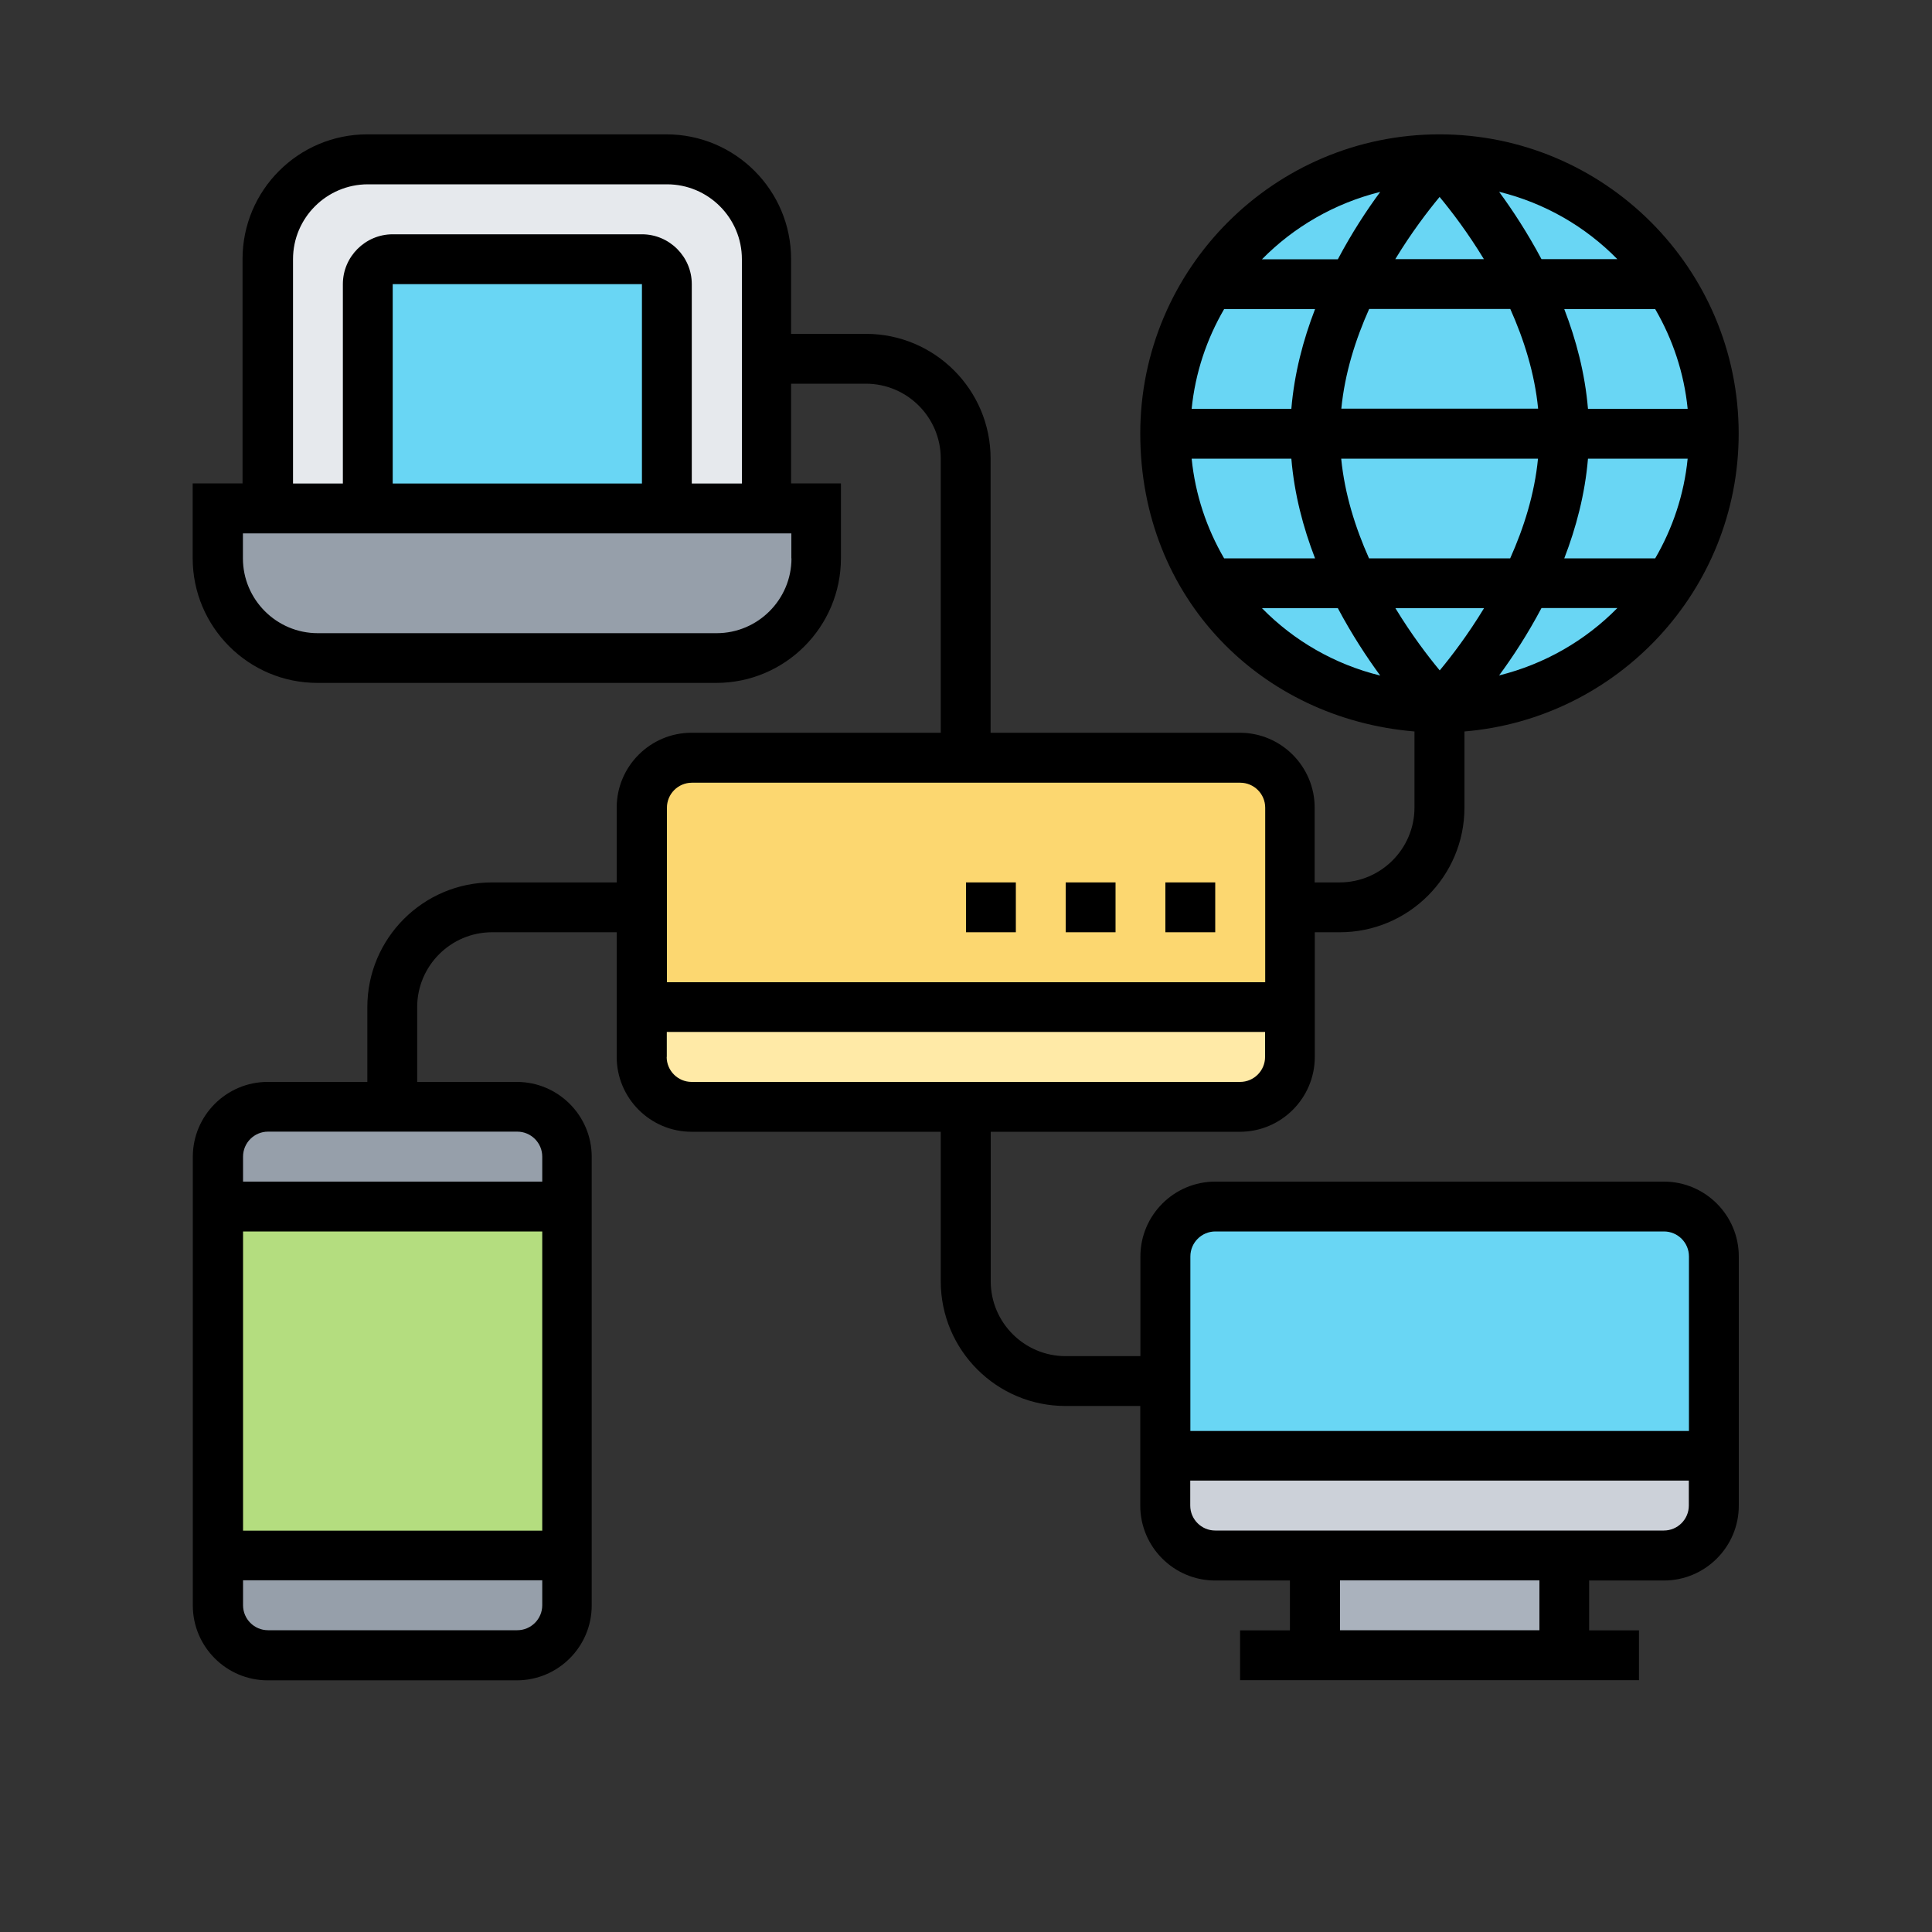 <?xml version="1.0" encoding="UTF-8"?>
<svg xmlns="http://www.w3.org/2000/svg" id="_レイヤー_1" data-name="レイヤー 1" version="1.1" viewBox="0 0 150 150">
  <rect x="0" y="0" width="150" height="150" fill="#333333" stroke="none"/>
  <defs>
    <style>
      .cls-1 {
        fill: #000;
      }

      .cls-1, .cls-2, .cls-3, .cls-4, .cls-5, .cls-6, .cls-7, .cls-8, .cls-9 {
        stroke-width: 0px;
      }

      .cls-2 {
        fill: #969faa;
      }

      .cls-3 {
        fill: #ffeaa7;
      }

      .cls-4 {
        fill: #e6e9ed;
      }

      .cls-5 {
        fill: #69d6f4;
      }

      .cls-6 {
        fill: #fcd770;
      }

      .cls-7 {
        fill: #b4dd7f;
      }

      .cls-8 {
        fill: #aab2bd;
      }

      .cls-9 {
        fill: #ccd1d9;
      }
    </style>
  </defs>
  <path class="cls-2" d="M20.81,39.48h42.58v3.87c0,4.28-3.46,7.74-7.74,7.74h-30.97c-4.28,0-7.74-3.46-7.74-7.74v-3.87h3.87Z"></path>
  <path class="cls-4" d="M59.52,27.86v11.61h-7.74v-17.42c0-1.06-.87-1.94-1.94-1.94h-19.35c-1.06,0-1.94.87-1.94,1.94v17.42h-7.74v-19.35c0-4.28,3.46-7.74,7.74-7.74h23.23c4.28,0,7.74,3.46,7.74,7.74v7.74Z"></path>
  <path class="cls-8" d="M102.1,120.77h19.35v7.74h-19.35v-7.74Z"></path>
  <path class="cls-9" d="M133.06,113.03v3.87c0,2.13-1.74,3.87-3.87,3.87h-34.84c-2.13,0-3.87-1.74-3.87-3.87v-3.87h42.58Z"></path>
  <path class="cls-2" d="M44.03,89.8v3.87h-27.1v-3.87c0-2.13,1.74-3.87,3.87-3.87h19.35c2.13,0,3.87,1.74,3.87,3.87Z"></path>
  <path class="cls-2" d="M44.03,120.77v3.87c0,2.13-1.74,3.87-3.87,3.87h-19.35c-2.13,0-3.87-1.74-3.87-3.87v-3.87h27.1Z"></path>
  <path class="cls-5" d="M51.77,22.06v17.42h-23.23v-17.42c0-1.06.87-1.94,1.94-1.94h19.35c1.06,0,1.94.87,1.94,1.94Z"></path>
  <path class="cls-5" d="M133.06,97.54v15.48h-42.58v-15.48c0-2.13,1.74-3.87,3.87-3.87h34.84c2.13,0,3.87,1.74,3.87,3.87Z"></path>
  <path class="cls-7" d="M16.94,93.67h27.1v27.1h-27.1v-27.1Z"></path>
  <path class="cls-3" d="M100.16,78.19v3.87c0,2.13-1.74,3.87-3.87,3.87h-42.58c-2.13,0-3.87-1.74-3.87-3.87v-3.87h50.32Z"></path>
  <circle class="cls-5" cx="111.77" cy="33.67" r="21.29"></circle>
  <path class="cls-6" d="M100.16,70.44v7.74h-50.32v-15.48c0-2.13,1.74-3.87,3.87-3.87h42.58c2.13,0,3.87,1.74,3.87,3.87v7.74Z"></path>
  <path class="cls-1" d="M90.48,68.51h3.87v3.87h-3.87v-3.87Z"></path>
  <path class="cls-1" d="M82.74,68.51h3.87v3.87h-3.87v-3.87Z"></path>
  <path class="cls-1" d="M75,68.51h3.87v3.87h-3.87v-3.87Z"></path>
  <path class="cls-1" d="M129.19,91.74h-34.84c-3.2,0-5.81,2.61-5.81,5.81v7.74h-5.81c-3.2,0-5.81-2.61-5.81-5.81v-11.61h19.35c3.2,0,5.81-2.61,5.81-5.81v-9.68h1.94c5.34,0,9.68-4.34,9.68-9.68v-5.91c11.9-.99,21.29-10.97,21.29-23.13,0-12.81-10.42-23.23-23.23-23.23s-23.23,10.42-23.23,23.23,9.39,22.14,21.29,23.13v5.91c0,3.2-2.61,5.81-5.81,5.81h-1.94v-5.81c0-3.2-2.61-5.81-5.81-5.81h-19.35v-21.29c0-5.34-4.34-9.68-9.68-9.68h-5.81v-5.81c0-5.34-4.34-9.68-9.68-9.68h-23.23c-5.34,0-9.68,4.34-9.68,9.68v17.42h-3.87v5.81c0,5.34,4.34,9.68,9.68,9.68h30.97c5.34,0,9.68-4.34,9.68-9.68v-5.81h-3.87v-7.74h5.81c3.2,0,5.81,2.61,5.81,5.81v21.29h-19.35c-3.2,0-5.81,2.61-5.81,5.81v5.81h-9.68c-5.34,0-9.68,4.34-9.68,9.68v5.81h-7.74c-3.2,0-5.81,2.61-5.81,5.81v34.84c0,3.2,2.61,5.81,5.81,5.81h19.35c3.2,0,5.81-2.61,5.81-5.81v-34.84c0-3.2-2.61-5.81-5.81-5.81h-7.74v-5.81c0-3.2,2.61-5.81,5.81-5.81h9.68v9.68c0,3.2,2.61,5.81,5.81,5.81h19.35v11.61c0,5.34,4.34,9.68,9.68,9.68h5.81v7.74c0,3.2,2.61,5.81,5.81,5.81h5.81v3.87h-3.87v3.87h30.97v-3.87h-3.87v-3.87h5.81c3.2,0,5.81-2.61,5.81-5.81v-19.35c0-3.2-2.61-5.81-5.81-5.81ZM92.52,35.61h7.74c.23,2.75.92,5.36,1.84,7.74h-7.06c-1.35-2.32-2.24-4.94-2.52-7.74ZM117.26,23.99c1.05,2.35,1.89,4.98,2.16,7.74h-15.28c.27-2.77,1.11-5.39,2.16-7.74h10.96ZM108.33,20.12c1.25-2.06,2.52-3.72,3.44-4.83.92,1.11,2.19,2.77,3.44,4.83h-6.88ZM131.03,31.74h-7.74c-.23-2.75-.92-5.36-1.84-7.74h7.06c1.35,2.32,2.24,4.94,2.52,7.74h0ZM131.03,35.61c-.28,2.8-1.17,5.42-2.52,7.74h-7.06c.92-2.38,1.61-4.99,1.84-7.74h7.74ZM100.26,31.74h-7.74c.28-2.8,1.17-5.42,2.52-7.74h7.06c-.92,2.38-1.61,4.99-1.84,7.74ZM104.13,35.61h15.28c-.27,2.77-1.11,5.39-2.16,7.74h-10.96c-1.05-2.35-1.89-4.98-2.16-7.74h0ZM115.22,47.22c-1.25,2.06-2.52,3.72-3.44,4.83-.92-1.11-2.19-2.77-3.44-4.83h6.88ZM116.39,52.44c1.05-1.42,2.21-3.19,3.29-5.23h5.89c-2.48,2.52-5.64,4.35-9.18,5.23ZM125.57,20.12h-5.89c-1.08-2.03-2.24-3.8-3.29-5.23,3.54.87,6.7,2.7,9.18,5.23ZM107.16,14.9c-1.05,1.42-2.21,3.19-3.29,5.23h-5.89c2.48-2.52,5.64-4.35,9.18-5.23ZM97.98,47.22h5.89c1.08,2.03,2.24,3.8,3.29,5.23-3.54-.87-6.7-2.7-9.18-5.23ZM61.45,43.35c0,3.2-2.61,5.81-5.81,5.81h-30.97c-3.2,0-5.81-2.61-5.81-5.81v-1.94h42.58v1.94ZM49.84,37.54h-19.35v-15.48h19.35v15.48ZM53.71,37.54v-15.48c0-2.13-1.74-3.87-3.87-3.87h-19.35c-2.13,0-3.87,1.74-3.87,3.87v15.48h-3.87v-17.42c0-3.2,2.61-5.81,5.81-5.81h23.23c3.2,0,5.81,2.61,5.81,5.81v17.42h-3.87ZM18.87,95.61h23.23v23.23h-23.23v-23.23ZM40.16,126.57h-19.35c-1.07,0-1.94-.87-1.94-1.94v-1.94h23.23v1.94c0,1.07-.87,1.94-1.94,1.94ZM42.1,89.8v1.94h-23.23v-1.94c0-1.07.87-1.94,1.94-1.94h19.35c1.07,0,1.94.87,1.94,1.94ZM53.71,60.77h42.58c1.07,0,1.94.87,1.94,1.94v13.55h-46.45v-13.55c0-1.07.87-1.94,1.94-1.94h0ZM51.77,82.06v-1.94h46.45v1.94c0,1.07-.87,1.94-1.94,1.94h-42.58c-1.07,0-1.94-.87-1.94-1.94h0ZM94.35,95.61h34.84c1.07,0,1.94.87,1.94,1.94v13.55h-38.71v-13.55c0-1.07.87-1.94,1.94-1.94ZM119.52,126.57h-15.48v-3.87h15.48v3.87ZM129.19,118.83h-34.84c-1.07,0-1.94-.87-1.94-1.94v-1.94h38.71v1.94c0,1.07-.87,1.94-1.94,1.94Z"></path>
</svg>
